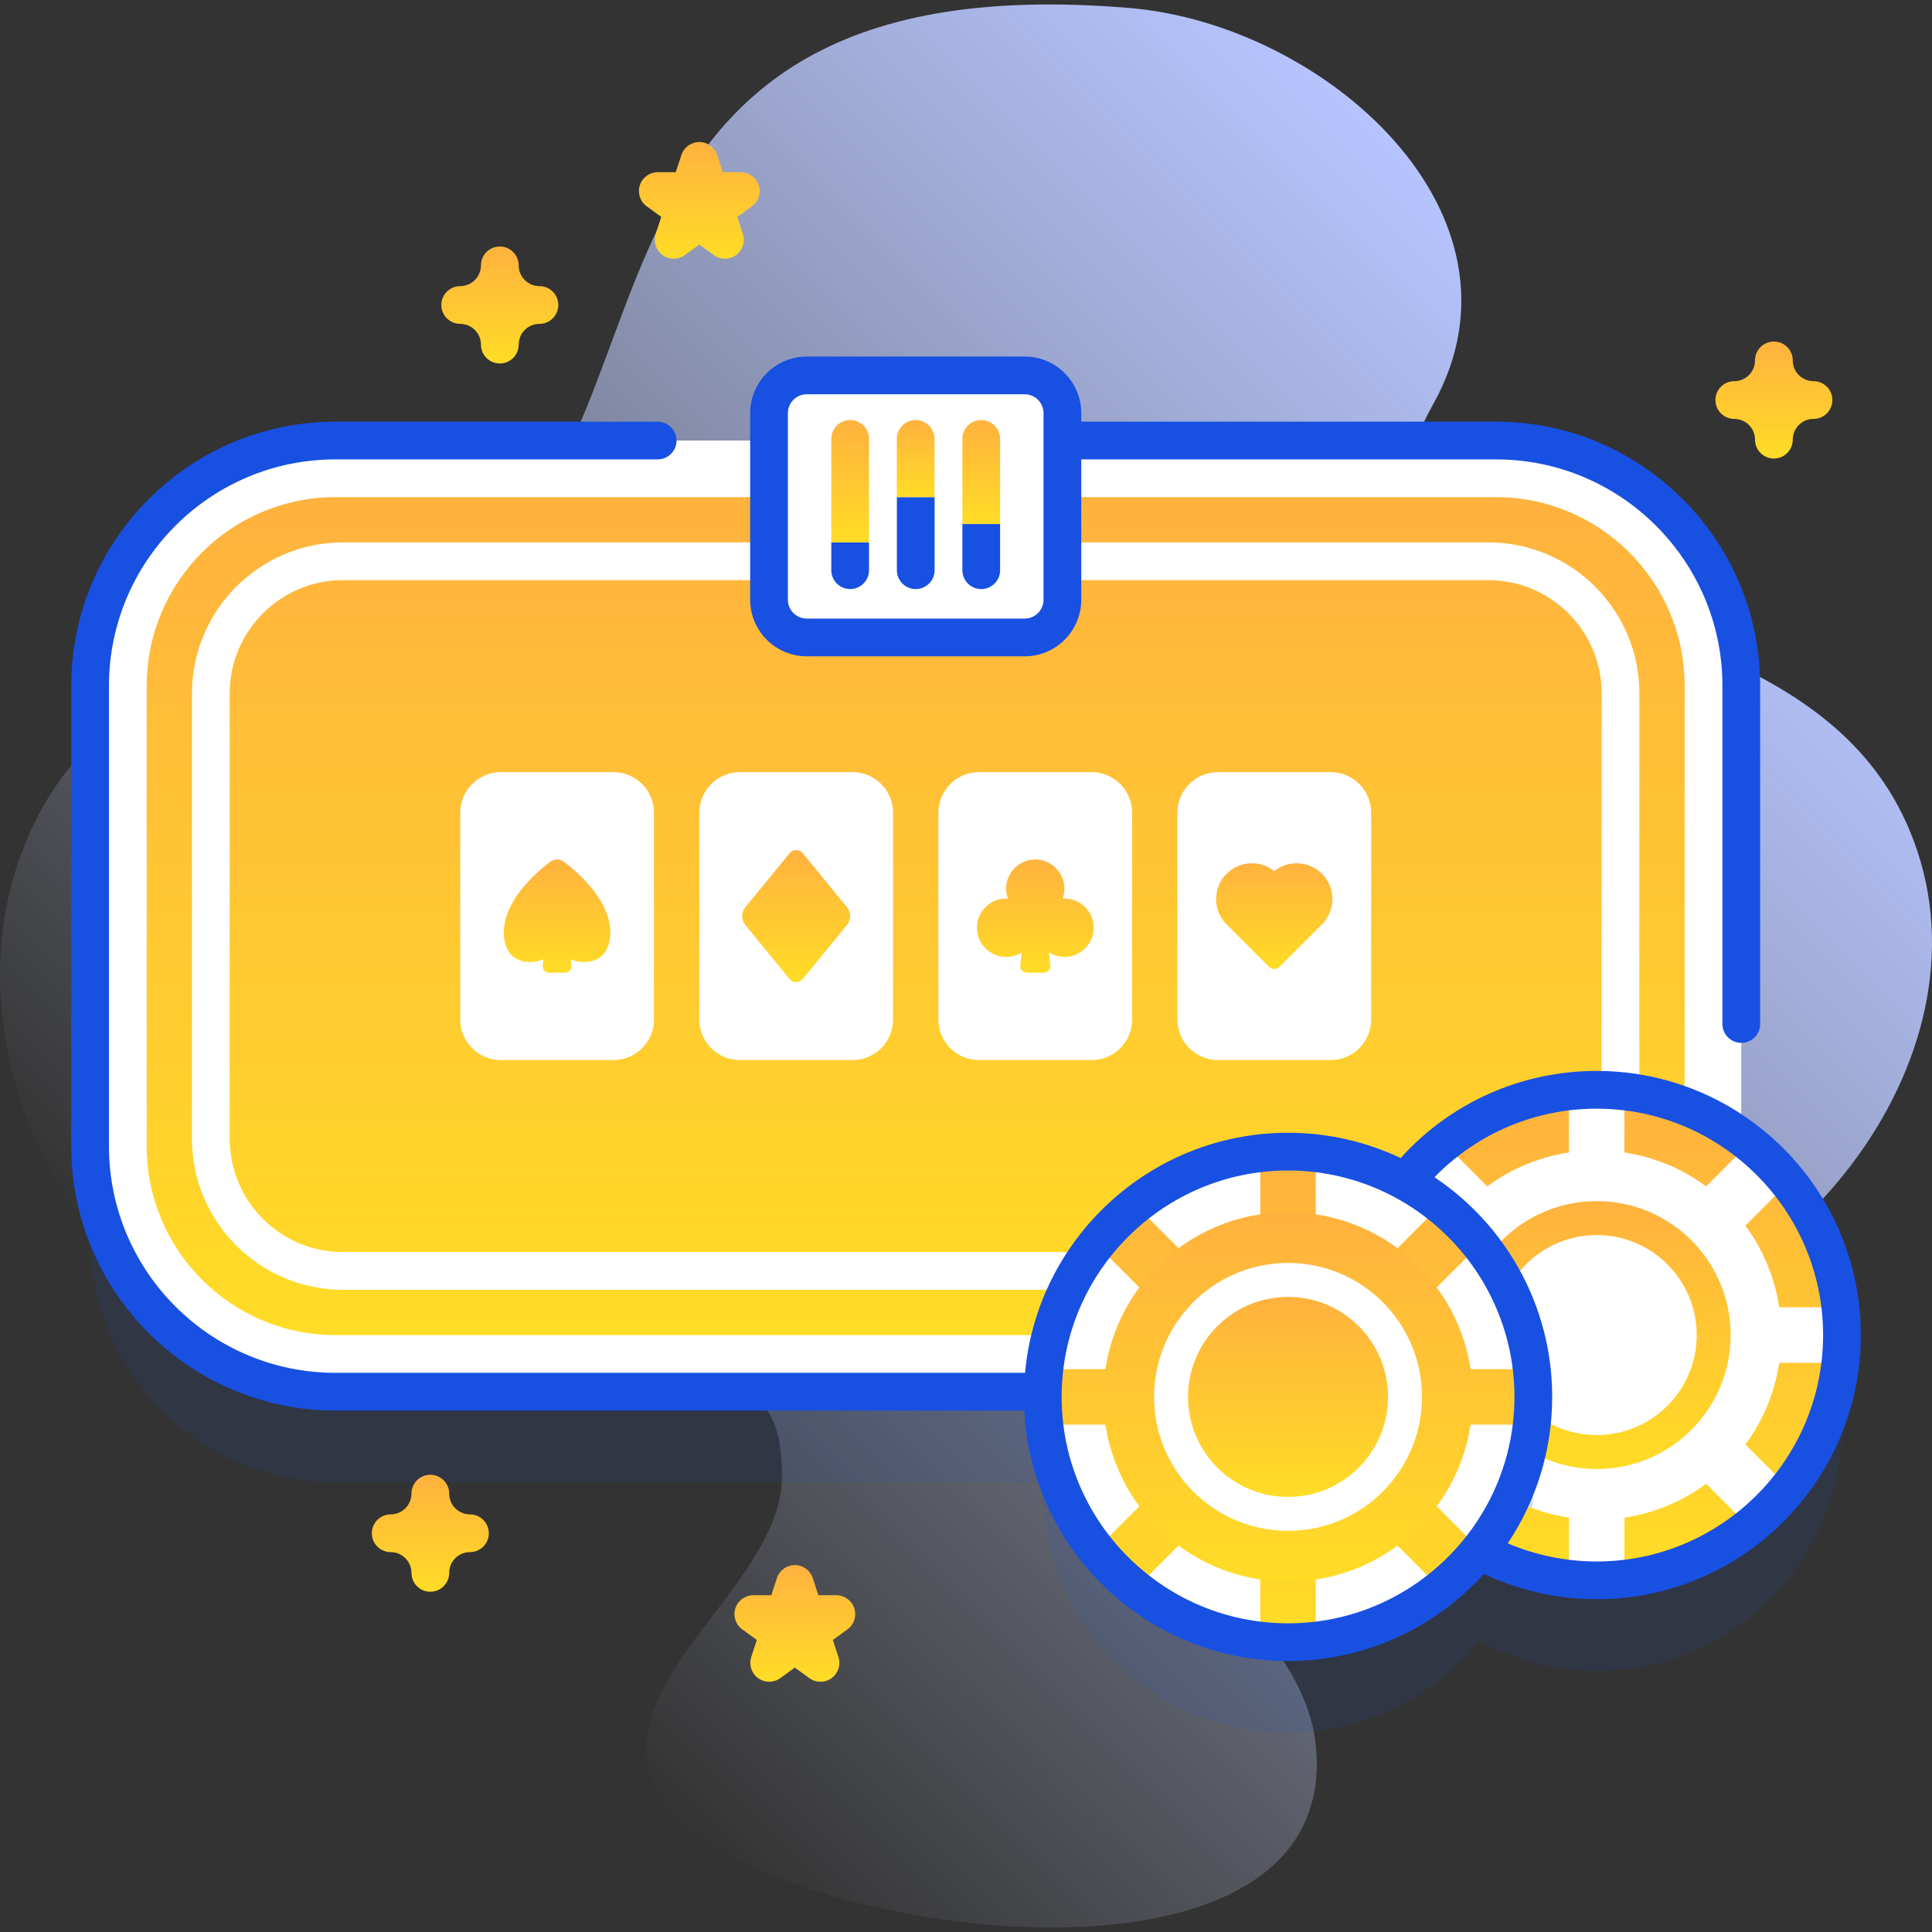 <svg width="200" height="200" viewBox="0 0 200 200" fill="none" xmlns="http://www.w3.org/2000/svg">
<rect x="0" y="0" width="200" height="200" fill="#333333" stroke="none"/>
<g clip-path="url(#clip0_1101_35448)">
<path d="M197.697 85.993C189.842 67.147 166.338 65.541 149.859 56.767C143.28 53.265 145.404 47.197 148.418 41.741C159.273 22.09 137.112 2.529 116.955 0.831C53.677 -4.501 72.7 49.509 45.138 60.887C31.453 66.536 13.223 69.309 5.173 82.287C-7.995 103.515 5.254 134.58 30.477 143.003C56.206 151.595 81.29 132.002 80.947 153.002C80.753 164.818 60.575 175.169 68.91 186.869C78.309 200.062 137.713 209.12 136.291 181.619C135.451 165.38 111.506 160.275 128.942 144.545C137.965 136.405 151.513 139.719 162.728 138.236C185.995 135.162 207.137 108.643 197.697 85.993Z" fill="url(#paint0_linear_1101_35448)"/>
<path opacity="0.1" d="M180.255 127.076V80.369C180.255 66.346 168.887 54.978 154.865 54.978H34.719C20.696 54.978 9.328 66.346 9.328 80.369V128.05C9.328 142.073 20.696 153.441 34.719 153.441H107.961C107.957 153.622 107.947 153.801 107.947 153.982C107.947 168.005 119.315 179.373 133.338 179.373C141.343 179.373 148.478 175.665 153.132 169.877C156.743 171.85 160.884 172.972 165.288 172.972C179.311 172.972 190.679 161.605 190.679 147.582C190.679 139.157 186.573 131.695 180.255 127.076Z" fill="#1850E2"/>
<path d="M154.865 144.066H34.719C20.696 144.066 9.328 132.698 9.328 118.675V70.994C9.328 56.971 20.696 45.603 34.719 45.603H154.865C168.888 45.603 180.255 56.971 180.255 70.994V118.675C180.255 132.698 168.888 144.066 154.865 144.066Z" fill="white"/>
<path d="M34.719 138.207C23.949 138.207 15.188 129.445 15.188 118.675V70.994C15.188 60.225 23.949 51.463 34.719 51.463H154.865C165.634 51.463 174.396 60.225 174.396 70.994V118.675C174.396 129.445 165.634 138.207 154.865 138.207H34.719Z" fill="url(#paint1_linear_1101_35448)"/>
<path d="M154.084 133.519H35.5C26.884 133.519 19.875 126.51 19.875 117.894V71.775C19.875 63.16 26.884 56.15 35.5 56.15H154.084C162.699 56.15 169.709 63.16 169.709 71.775V117.894C169.709 126.51 162.699 133.519 154.084 133.519ZM35.5 60.057C29.038 60.057 23.781 65.314 23.781 71.775V117.894C23.781 124.356 29.038 129.613 35.5 129.613H154.084C160.545 129.613 165.802 124.356 165.802 117.894V71.775C165.802 65.314 160.545 60.057 154.084 60.057H35.5Z" fill="white"/>
<path d="M106.073 65.99H83.516C81.358 65.99 79.609 64.241 79.609 62.084V42.768C79.609 40.611 81.358 38.862 83.516 38.862H106.073C108.23 38.862 109.979 40.611 109.979 42.768V62.084C109.979 64.241 108.23 65.99 106.073 65.99Z" fill="white"/>
<path d="M88.245 109.74H76.597C74.273 109.74 72.391 107.857 72.391 105.534V84.135C72.391 81.812 74.274 79.93 76.597 79.93H88.245C90.568 79.93 92.451 81.813 92.451 84.135V105.534C92.451 107.857 90.568 109.74 88.245 109.74Z" fill="white"/>
<path d="M81.741 88.32L77.159 93.91C76.718 94.448 76.718 95.222 77.159 95.76L81.741 101.351C82.091 101.778 82.745 101.778 83.095 101.351L87.677 95.76C88.118 95.223 88.118 94.448 87.677 93.91L83.095 88.32C82.745 87.892 82.091 87.892 81.741 88.32Z" fill="url(#paint2_linear_1101_35448)"/>
<path d="M112.995 109.74H101.346C99.023 109.74 97.141 107.857 97.141 105.534V84.135C97.141 81.812 99.024 79.93 101.346 79.93H112.995C115.318 79.93 117.201 81.813 117.201 84.135V105.534C117.201 107.857 115.318 109.74 112.995 109.74Z" fill="white"/>
<path d="M110.196 93.022C110.133 93.022 110.072 93.028 110.01 93.032C110.165 92.606 110.234 92.139 110.175 91.647C109.997 90.154 108.704 88.988 107.2 88.976C105.52 88.962 104.154 90.32 104.154 91.997C104.154 92.361 104.221 92.709 104.34 93.032C104.278 93.028 104.217 93.023 104.154 93.023C102.377 93.023 100.958 94.556 101.15 96.372C101.296 97.752 102.404 98.875 103.781 99.042C104.518 99.132 105.207 98.952 105.771 98.593L105.621 99.912C105.573 100.329 105.899 100.695 106.319 100.695H108.031C108.451 100.695 108.777 100.329 108.729 99.912L108.578 98.593C109.143 98.952 109.832 99.132 110.569 99.042C111.946 98.875 113.054 97.752 113.199 96.373C113.391 94.556 111.972 93.022 110.196 93.022Z" fill="url(#paint3_linear_1101_35448)"/>
<path d="M63.495 109.74H51.846C49.523 109.74 47.641 107.857 47.641 105.534V84.135C47.641 81.812 49.524 79.93 51.846 79.93H63.495C65.818 79.93 67.701 81.813 67.701 84.135V105.534C67.702 107.857 65.818 109.74 63.495 109.74Z" fill="white"/>
<path d="M58.391 89.219C57.964 88.894 57.373 88.894 56.946 89.219C55.45 90.356 52.15 93.239 52.156 96.535C52.162 99.695 54.766 99.942 56.259 99.313L56.187 99.948C56.142 100.346 56.453 100.694 56.853 100.694H57.668H58.483C58.883 100.694 59.194 100.346 59.149 99.948L59.077 99.313C60.57 99.943 63.174 99.695 63.18 96.535C63.186 93.239 59.887 90.356 58.391 89.219Z" fill="url(#paint4_linear_1101_35448)"/>
<path d="M137.738 109.74H126.089C123.766 109.74 121.883 107.857 121.883 105.534V84.135C121.883 81.812 123.766 79.93 126.089 79.93H137.738C140.061 79.93 141.943 81.813 141.943 84.135V105.534C141.944 107.857 140.061 109.74 137.738 109.74Z" fill="white"/>
<path d="M131.911 90.175C130.454 89.012 128.325 89.103 126.976 90.452C125.633 91.795 125.537 93.91 126.684 95.366L126.664 95.387L131.349 100.071C131.659 100.382 132.162 100.382 132.472 100.071L137.157 95.387L137.136 95.366C138.284 93.91 138.188 91.795 136.845 90.452C135.496 89.103 133.367 89.012 131.911 90.175Z" fill="url(#paint5_linear_1101_35448)"/>
<path d="M89.961 56.148V59.027C89.961 60.105 89.086 60.98 88.008 60.98C86.93 60.98 86.055 60.105 86.055 59.027V56.148H89.961Z" fill="#1850E2"/>
<path d="M96.75 51.461V59.027C96.75 60.105 95.875 60.98 94.797 60.98C93.719 60.98 92.844 60.105 92.844 59.027V51.461H96.75Z" fill="#1850E2"/>
<path d="M103.531 54.246V59.027C103.531 60.105 102.656 60.98 101.578 60.98C100.496 60.98 99.625 60.105 99.625 59.027V54.246H103.531Z" fill="#1850E2"/>
<path d="M89.961 56.15V45.436C89.961 44.357 89.086 43.483 88.008 43.483C86.929 43.483 86.055 44.357 86.055 45.436V56.15H89.961Z" fill="url(#paint6_linear_1101_35448)"/>
<path d="M96.742 51.463V45.436C96.742 44.357 95.868 43.483 94.789 43.483C93.71 43.483 92.836 44.357 92.836 45.436V51.463H96.742Z" fill="url(#paint7_linear_1101_35448)"/>
<path d="M103.531 54.245V45.436C103.531 44.357 102.657 43.483 101.578 43.483C100.5 43.483 99.625 44.357 99.625 45.436V54.245H103.531Z" fill="url(#paint8_linear_1101_35448)"/>
<path d="M165.289 163.596C179.312 163.596 190.68 152.229 190.68 138.206C190.68 124.183 179.312 112.815 165.289 112.815C151.266 112.815 139.898 124.183 139.898 138.206C139.898 152.229 151.266 163.596 165.289 163.596Z" fill="url(#paint9_linear_1101_35448)"/>
<path d="M185.154 122.402C183.957 120.9 182.595 119.538 181.093 118.341L168.161 131.273V112.982C167.217 112.876 166.26 112.816 165.289 112.816C164.317 112.816 163.36 112.876 162.417 112.982V131.273L149.485 118.341C147.982 119.538 146.62 120.9 145.423 122.402L158.355 135.334H140.064C139.958 136.278 139.898 137.235 139.898 138.206C139.898 139.178 139.958 140.135 140.064 141.078H158.355L145.423 154.01C146.62 155.513 147.983 156.875 149.485 158.072L162.417 145.139V163.43C163.36 163.537 164.317 163.597 165.289 163.597C166.26 163.597 167.218 163.537 168.161 163.43V145.139L181.093 158.072C182.595 156.875 183.957 155.512 185.154 154.01L172.222 141.078H190.513C190.62 140.135 190.679 139.178 190.679 138.206C190.679 137.235 190.62 136.277 190.513 135.334H172.222L185.154 122.402Z" fill="white"/>
<path d="M165.288 157.322C175.845 157.322 184.403 148.764 184.403 138.206C184.403 127.649 175.845 119.091 165.288 119.091C154.73 119.091 146.172 127.649 146.172 138.206C146.172 148.764 154.73 157.322 165.288 157.322Z" fill="white"/>
<path d="M147.01 132.596C146.466 134.371 146.172 136.254 146.172 138.206C146.172 146.424 151.359 153.43 158.637 156.131C158.697 155.423 158.728 154.706 158.728 153.982C158.728 144.996 154.055 137.108 147.01 132.596Z" fill="#D8D8FF"/>
<path d="M165.289 152.073C172.948 152.073 179.156 145.865 179.156 138.206C179.156 130.547 172.948 124.339 165.289 124.339C157.63 124.339 151.422 130.547 151.422 138.206C151.422 145.865 157.63 152.073 165.289 152.073Z" fill="url(#paint10_linear_1101_35448)"/>
<path d="M165.289 148.557C171.006 148.557 175.641 143.923 175.641 138.206C175.641 132.489 171.006 127.854 165.289 127.854C159.572 127.854 154.938 132.489 154.938 138.206C154.938 143.923 159.572 148.557 165.289 148.557Z" fill="white"/>
<path d="M133.336 169.998C147.359 169.998 158.727 158.63 158.727 144.607C158.727 130.584 147.359 119.216 133.336 119.216C119.313 119.216 107.945 130.584 107.945 144.607C107.945 158.63 119.313 169.998 133.336 169.998Z" fill="white"/>
<path d="M153.201 128.803C152.004 127.301 150.641 125.938 149.139 124.742L136.207 137.674V119.382C135.264 119.276 134.307 119.216 133.336 119.216C132.364 119.216 131.407 119.276 130.464 119.382V137.673L117.532 124.741C116.029 125.938 114.667 127.301 113.47 128.803L126.402 141.735H108.111C108.005 142.678 107.945 143.635 107.945 144.607C107.945 145.578 108.005 146.536 108.111 147.479H126.402L113.47 160.411C114.667 161.913 116.03 163.275 117.532 164.472L130.464 151.54V169.831C131.407 169.937 132.364 169.997 133.336 169.997C134.307 169.997 135.264 169.937 136.207 169.831V151.54L149.139 164.472C150.642 163.275 152.004 161.913 153.201 160.411L140.269 147.479H158.56C158.666 146.536 158.726 145.578 158.726 144.607C158.726 143.635 158.666 142.678 158.56 141.735H140.269L153.201 128.803Z" fill="url(#paint11_linear_1101_35448)"/>
<path d="M133.334 163.722C143.892 163.722 152.45 155.164 152.45 144.607C152.45 134.049 143.892 125.491 133.334 125.491C122.777 125.491 114.219 134.049 114.219 144.607C114.219 155.164 122.777 163.722 133.334 163.722Z" fill="url(#paint12_linear_1101_35448)"/>
<path d="M133.336 158.474C140.995 158.474 147.203 152.266 147.203 144.607C147.203 136.948 140.995 130.74 133.336 130.74C125.677 130.74 119.469 136.948 119.469 144.607C119.469 152.266 125.677 158.474 133.336 158.474Z" fill="white"/>
<path d="M133.336 154.959C139.053 154.959 143.688 150.324 143.688 144.607C143.688 138.89 139.053 134.255 133.336 134.255C127.619 134.255 122.984 138.89 122.984 144.607C122.984 150.324 127.619 154.959 133.336 154.959Z" fill="url(#paint13_linear_1101_35448)"/>
<path d="M83.516 67.943H106.073C109.304 67.943 111.932 65.314 111.932 62.084V47.557H154.867C167.791 47.557 178.305 58.071 178.305 70.994V106.004C178.305 107.082 179.179 107.957 180.258 107.957C181.336 107.957 182.211 107.082 182.211 106.004V70.994C182.211 55.917 169.945 43.65 154.867 43.65H111.932V42.768C111.932 39.538 109.304 36.909 106.073 36.909H83.516C80.285 36.909 77.656 39.538 77.656 42.768V62.084C77.656 65.314 80.285 67.943 83.516 67.943ZM81.562 42.768C81.562 41.691 82.439 40.815 83.516 40.815H106.073C107.15 40.815 108.026 41.691 108.026 42.768V62.083C108.026 63.16 107.15 64.036 106.073 64.036H83.516C82.439 64.036 81.562 63.16 81.562 62.083V42.768Z" fill="#1850E2"/>
<path d="M165.289 110.863C157.492 110.863 150.183 114.131 144.996 119.88C141.457 118.205 137.506 117.264 133.337 117.264C119.102 117.264 107.377 128.201 106.112 142.113H34.719C21.795 142.113 11.281 131.598 11.281 118.675V70.994C11.281 58.07 21.795 47.556 34.719 47.556H68.081C69.159 47.556 70.034 46.682 70.034 45.603C70.034 44.524 69.159 43.65 68.081 43.65H34.719C19.641 43.65 7.375 55.916 7.375 70.994V118.675C7.375 133.752 19.641 146.018 34.719 146.018H106.03C106.767 160.442 118.734 171.951 133.337 171.951C141.37 171.951 148.604 168.468 153.611 162.935C157.24 164.649 161.245 165.55 165.289 165.55C180.366 165.55 192.632 153.284 192.632 138.206C192.632 123.129 180.366 110.863 165.289 110.863ZM133.337 168.045C120.414 168.045 109.9 157.53 109.9 144.607C109.9 131.684 120.414 121.17 133.337 121.17C146.261 121.17 156.775 131.684 156.775 144.607C156.775 157.53 146.261 168.045 133.337 168.045ZM165.289 161.644C162.117 161.644 158.975 160.999 156.082 159.765C158.985 155.424 160.682 150.211 160.682 144.607C160.682 135.134 155.837 126.773 148.498 121.865C152.9 117.334 158.901 114.769 165.289 114.769C178.212 114.769 188.727 125.283 188.727 138.207C188.727 151.13 178.212 161.644 165.289 161.644Z" fill="#1850E2"/>
<path d="M51.742 37.628C50.664 37.628 49.789 36.754 49.789 35.675C49.789 34.49 48.825 33.526 47.641 33.526C46.562 33.526 45.688 32.652 45.688 31.573C45.688 30.494 46.562 29.62 47.641 29.62C48.825 29.62 49.789 28.656 49.789 27.471C49.789 26.393 50.664 25.518 51.742 25.518C52.821 25.518 53.695 26.393 53.695 27.471C53.695 28.656 54.659 29.62 55.844 29.62C56.922 29.62 57.797 30.494 57.797 31.573C57.797 32.652 56.922 33.526 55.844 33.526C54.659 33.526 53.695 34.49 53.695 35.675C53.695 36.754 52.821 37.628 51.742 37.628Z" fill="url(#paint14_linear_1101_35448)"/>
<path d="M44.547 164.776C43.468 164.776 42.594 163.902 42.594 162.823C42.594 161.639 41.63 160.675 40.445 160.675C39.367 160.675 38.492 159.8 38.492 158.721C38.492 157.643 39.367 156.768 40.445 156.768C41.63 156.768 42.594 155.804 42.594 154.62C42.594 153.541 43.468 152.667 44.547 152.667C45.625 152.667 46.5 153.541 46.5 154.62C46.5 155.804 47.464 156.768 48.648 156.768C49.727 156.768 50.602 157.643 50.602 158.721C50.602 159.8 49.727 160.675 48.648 160.675C47.464 160.675 46.5 161.639 46.5 162.823C46.5 163.902 45.625 164.776 44.547 164.776Z" fill="url(#paint15_linear_1101_35448)"/>
<path d="M183.633 47.467C182.554 47.467 181.68 46.593 181.68 45.514C181.68 44.329 180.716 43.365 179.531 43.365C178.453 43.365 177.578 42.491 177.578 41.412C177.578 40.333 178.453 39.459 179.531 39.459C180.716 39.459 181.68 38.495 181.68 37.31C181.68 36.232 182.554 35.357 183.633 35.357C184.711 35.357 185.586 36.232 185.586 37.31C185.586 38.495 186.55 39.459 187.734 39.459C188.813 39.459 189.688 40.333 189.688 41.412C189.688 42.491 188.813 43.365 187.734 43.365C186.55 43.365 185.586 44.329 185.586 45.514C185.586 46.592 184.711 47.467 183.633 47.467Z" fill="url(#paint16_linear_1101_35448)"/>
<path d="M84.936 174.096C84.534 174.096 84.131 173.971 83.788 173.723L82.281 172.627L80.774 173.723C80.089 174.22 79.162 174.22 78.478 173.723C77.793 173.225 77.506 172.344 77.768 171.539L78.344 169.767L76.836 168.671C76.152 168.174 75.865 167.292 76.127 166.488C76.388 165.682 77.138 165.138 77.984 165.138H79.848L80.424 163.366C80.685 162.561 81.435 162.016 82.281 162.016C83.127 162.016 83.877 162.561 84.139 163.366L84.715 165.138H86.578C87.424 165.138 88.174 165.683 88.436 166.488C88.697 167.292 88.411 168.173 87.726 168.671L86.219 169.767L86.795 171.539C87.056 172.344 86.77 173.225 86.085 173.723C85.742 173.971 85.339 174.096 84.936 174.096Z" fill="url(#paint17_linear_1101_35448)"/>
<path d="M75.046 26.782C74.643 26.782 74.24 26.657 73.898 26.409L72.39 25.313L70.883 26.409C70.199 26.906 69.272 26.906 68.587 26.409C67.903 25.911 67.616 25.03 67.877 24.225L68.453 22.453L66.946 21.357C66.261 20.86 65.975 19.978 66.237 19.173C66.498 18.368 67.248 17.824 68.094 17.824H69.957L70.533 16.052C70.795 15.246 71.545 14.702 72.391 14.702C73.237 14.702 73.987 15.247 74.248 16.052L74.824 17.824H76.688C77.534 17.824 78.284 18.369 78.545 19.173C78.806 19.978 78.52 20.859 77.836 21.357L76.328 22.453L76.904 24.225C77.165 25.03 76.879 25.911 76.195 26.409C75.852 26.657 75.449 26.782 75.046 26.782Z" fill="url(#paint18_linear_1101_35448)"/>
</g>
<defs>
<linearGradient id="paint0_linear_1101_35448" x1="43.395" y1="162.321" x2="167.784" y2="37.932" gradientUnits="userSpaceOnUse">
<stop stop-color="#D1DDFF" stop-opacity="0"/>
<stop offset="1" stop-color="#B6C4FF"/>
</linearGradient>
<linearGradient id="paint1_linear_1101_35448" x1="94.792" y1="51.463" x2="94.792" y2="138.207" gradientUnits="userSpaceOnUse">
<stop stop-color="#FFB23E"/>
<stop offset="1" stop-color="#FFDC26"/>
</linearGradient>
<linearGradient id="paint2_linear_1101_35448" x1="82.418" y1="87.999" x2="82.418" y2="101.671" gradientUnits="userSpaceOnUse">
<stop stop-color="#FFB23E"/>
<stop offset="1" stop-color="#FFDC26"/>
</linearGradient>
<linearGradient id="paint3_linear_1101_35448" x1="107.175" y1="88.976" x2="107.175" y2="100.695" gradientUnits="userSpaceOnUse">
<stop stop-color="#FFB23E"/>
<stop offset="1" stop-color="#FFDC26"/>
</linearGradient>
<linearGradient id="paint4_linear_1101_35448" x1="57.668" y1="88.976" x2="57.668" y2="100.694" gradientUnits="userSpaceOnUse">
<stop stop-color="#FFB23E"/>
<stop offset="1" stop-color="#FFDC26"/>
</linearGradient>
<linearGradient id="paint5_linear_1101_35448" x1="131.91" y1="89.366" x2="131.91" y2="100.304" gradientUnits="userSpaceOnUse">
<stop stop-color="#FFB23E"/>
<stop offset="1" stop-color="#FFDC26"/>
</linearGradient>
<linearGradient id="paint6_linear_1101_35448" x1="88.008" y1="43.483" x2="88.008" y2="56.15" gradientUnits="userSpaceOnUse">
<stop stop-color="#FFB23E"/>
<stop offset="1" stop-color="#FFDC26"/>
</linearGradient>
<linearGradient id="paint7_linear_1101_35448" x1="94.789" y1="43.483" x2="94.789" y2="51.463" gradientUnits="userSpaceOnUse">
<stop stop-color="#FFB23E"/>
<stop offset="1" stop-color="#FFDC26"/>
</linearGradient>
<linearGradient id="paint8_linear_1101_35448" x1="101.578" y1="43.483" x2="101.578" y2="54.245" gradientUnits="userSpaceOnUse">
<stop stop-color="#FFB23E"/>
<stop offset="1" stop-color="#FFDC26"/>
</linearGradient>
<linearGradient id="paint9_linear_1101_35448" x1="165.289" y1="112.815" x2="165.289" y2="163.596" gradientUnits="userSpaceOnUse">
<stop stop-color="#FFB23E"/>
<stop offset="1" stop-color="#FFDC26"/>
</linearGradient>
<linearGradient id="paint10_linear_1101_35448" x1="165.289" y1="124.339" x2="165.289" y2="152.073" gradientUnits="userSpaceOnUse">
<stop stop-color="#FFB23E"/>
<stop offset="1" stop-color="#FFDC26"/>
</linearGradient>
<linearGradient id="paint11_linear_1101_35448" x1="133.336" y1="119.216" x2="133.336" y2="169.997" gradientUnits="userSpaceOnUse">
<stop stop-color="#FFB23E"/>
<stop offset="1" stop-color="#FFDC26"/>
</linearGradient>
<linearGradient id="paint12_linear_1101_35448" x1="133.334" y1="125.491" x2="133.334" y2="163.722" gradientUnits="userSpaceOnUse">
<stop stop-color="#FFB23E"/>
<stop offset="1" stop-color="#FFDC26"/>
</linearGradient>
<linearGradient id="paint13_linear_1101_35448" x1="133.336" y1="134.255" x2="133.336" y2="154.959" gradientUnits="userSpaceOnUse">
<stop stop-color="#FFB23E"/>
<stop offset="1" stop-color="#FFDC26"/>
</linearGradient>
<linearGradient id="paint14_linear_1101_35448" x1="51.742" y1="25.518" x2="51.742" y2="37.628" gradientUnits="userSpaceOnUse">
<stop stop-color="#FFB23E"/>
<stop offset="1" stop-color="#FFDC26"/>
</linearGradient>
<linearGradient id="paint15_linear_1101_35448" x1="44.547" y1="152.667" x2="44.547" y2="164.776" gradientUnits="userSpaceOnUse">
<stop stop-color="#FFB23E"/>
<stop offset="1" stop-color="#FFDC26"/>
</linearGradient>
<linearGradient id="paint16_linear_1101_35448" x1="183.633" y1="35.357" x2="183.633" y2="47.467" gradientUnits="userSpaceOnUse">
<stop stop-color="#FFB23E"/>
<stop offset="1" stop-color="#FFDC26"/>
</linearGradient>
<linearGradient id="paint17_linear_1101_35448" x1="82.281" y1="162.016" x2="82.281" y2="174.096" gradientUnits="userSpaceOnUse">
<stop stop-color="#FFB23E"/>
<stop offset="1" stop-color="#FFDC26"/>
</linearGradient>
<linearGradient id="paint18_linear_1101_35448" x1="72.391" y1="14.702" x2="72.391" y2="26.782" gradientUnits="userSpaceOnUse">
<stop stop-color="#FFB23E"/>
<stop offset="1" stop-color="#FFDC26"/>
</linearGradient>
<clipPath id="clip0_1101_35448">
<rect width="200" height="200" fill="white"/>
</clipPath>
</defs>
</svg>
